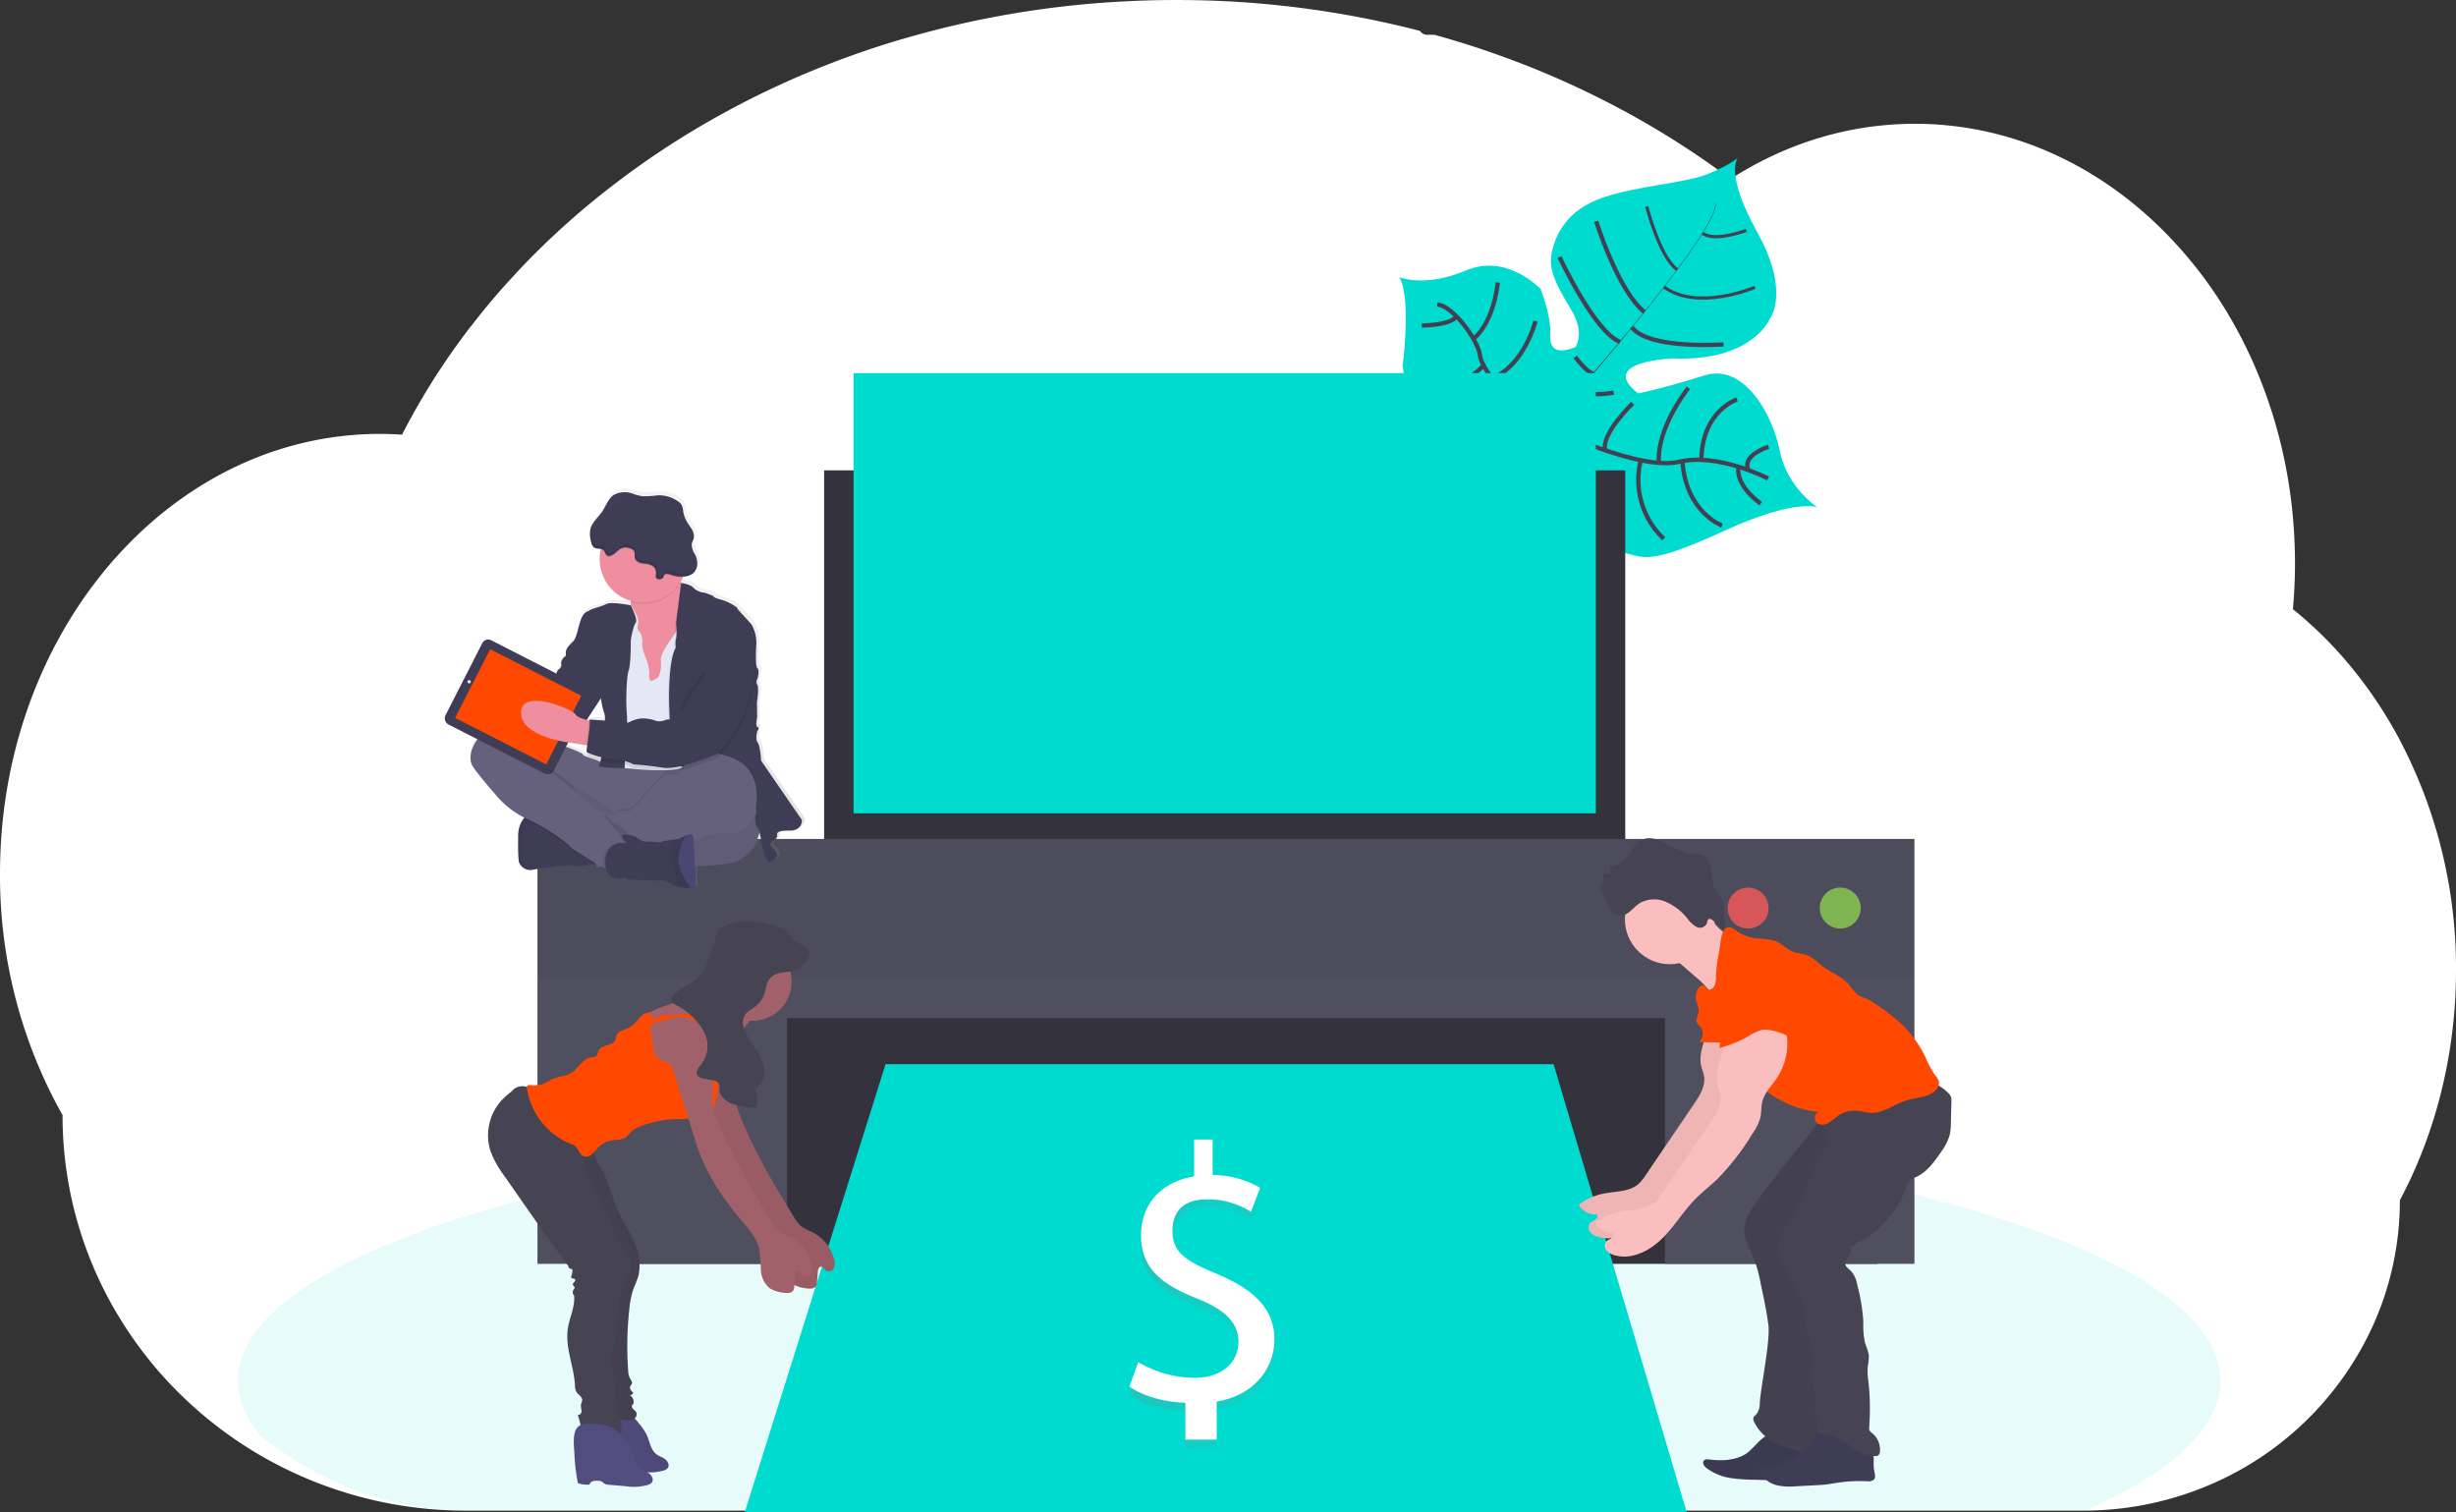 <svg xmlns="http://www.w3.org/2000/svg" xmlns:xlink="http://www.w3.org/1999/xlink" width="573.375" height="353" viewBox="0 0 573.375 353">
  <rect x="0" y="0" width="573.375" height="353" fill="#333333" stroke="none"/>
  <defs>
    <linearGradient id="linear-gradient" x1="0.5" y1="1" x2="0.5" gradientUnits="objectBoundingBox">
      <stop offset="0" stop-color="gray" stop-opacity="0.251"/>
      <stop offset="0.54" stop-color="gray" stop-opacity="0.122"/>
      <stop offset="1" stop-color="gray" stop-opacity="0.102"/>
    </linearGradient>
    <linearGradient id="linear-gradient-2" x1="0.001" y1="0.5" x2="1" y2="0.5" xlink:href="#linear-gradient"/>
  </defs>
  <g id="Group_38046" data-name="Group 38046" transform="translate(0.02 -0.02)">
    <path id="Path_38041" data-name="Path 38041" d="M584.445,313.944A117.494,117.494,0,0,1,581,342.3q-1.159,4.683-2.692,9.181a109.367,109.367,0,0,1-4.342,10.865q-1.241,2.682-2.624,5.267a70.873,70.873,0,0,1-5.924,28.473,73.439,73.439,0,0,1-35.624,36.7,74.967,74.967,0,0,1-31.842,7.3H119.924a95.252,95.252,0,0,1-47.911-12.8q-3.228-1.869-6.29-3.982a95.126,95.126,0,0,1-12.448-10.262,92.627,92.627,0,0,1-13.684-16.975,90.477,90.477,0,0,1-13.918-48.305,113.916,113.916,0,0,1-14.6-56.411c0-26.287,8.548-50.267,22.592-68.42a96.188,96.188,0,0,1,9.595-10.676,89.29,89.29,0,0,1,10.973-8.982,84.685,84.685,0,0,1,9.736-5.842c1.407-.72,2.819-1.392,4.255-2.02,1.261-.56,2.536-1.081,3.826-1.572q2.322-.886,4.7-1.621t4.7-1.295q3.408-.832,6.932-1.353c1.947-.287,3.894-.487,5.842-.643q2.322-.166,4.683-.195h.852c1.733,0,3.456.068,5.165.185.18-.36.375-.725.555-1.086.682-1.295,1.387-2.59,2.1-3.86v-.034c.122-.219.243-.438.37-.652.574-1.037,1.173-2.064,1.787-3.081.282-.487.56-.944.847-1.407.063-.112.127-.219.2-.331q.438-.73.891-1.46,2.254-3.6,4.688-7.083c.141-.2.273-.394.414-.589.253-.36.487-.716.769-1.071.672-.94,1.363-1.884,2.059-2.814.487-.657.974-1.314,1.5-1.947q1.9-2.453,3.894-4.868c1.329-1.606,2.731-3.223,4.148-4.8.195-.219.389-.433.594-.652l2.079-2.264h0c.1-.107.19-.2.287-.3h0c.248-.268.487-.535.755-.8,1.115-1.178,2.259-2.342,3.408-3.49a185.566,185.566,0,0,1,18.713-16.259c.258-.2.521-.4.779-.594,1.236-.935,2.492-1.855,3.748-2.76a198.049,198.049,0,0,1,21.619-13.484c.516-.292,1.042-.57,1.572-.847a207.5,207.5,0,0,1,20.684-9.522q5.773-2.283,11.751-4.264c2.638-.862,5.287-1.684,7.969-2.434q6.221-1.787,12.6-3.223a225.562,225.562,0,0,1,38.087-5.189q5.842-.307,11.815-.307a226.365,226.365,0,0,1,56.956,7.2,2.054,2.054,0,0,0,1.767.92h1.636c.711.19,1.417.389,2.127.594q5.954,1.718,11.737,3.744l.974.351a209.52,209.52,0,0,1,27.7,12.17,200.6,200.6,0,0,1,23.2,14.331q1.709,1.227,3.369,2.478,2.015-1.3,4.1-2.478a80.61,80.61,0,0,1,16.98-7.234,77.45,77.45,0,0,1,38.087-1.49c16.186,3.432,30.839,11.951,42.673,24.067a99.58,99.58,0,0,1,12.813,16.2c.268.419.535.842.794,1.271a107.1,107.1,0,0,1,8.149,16.254c.083.2.165.4.239.608a112.49,112.49,0,0,1,5.014,16.235c.058.277.127.56.185.842a116.891,116.891,0,0,1,2.4,16.245,3.081,3.081,0,0,0,.039.594q.307,4.24.312,8.573c0,2.58-.088,5.141-.248,7.677,0,.277-.039.57-.063.852-.044.74-.107,1.46-.17,2.205a92.348,92.348,0,0,1,10.408,9.814q2.127,2.322,4.118,4.824A102.309,102.309,0,0,1,571.5,260.537,114.355,114.355,0,0,1,584.445,313.944Z" transform="translate(-11.09 -87.42)" fill="#fff"/>
    <path id="Path_38042" data-name="Path 38042" d="M588,686.093c0,11.065-11.469,21.419-31.481,30.338H178.49c-17.491,0-33.872-6.328-47.911-17.364-3.529-4.187-5.389-8.524-5.389-12.978,0-11.761,12.968-22.739,35.391-32.017h0l.633-.253c6.328-2.595,13.4-5.043,21.132-7.346.195-.058.394-.112.589-.18h0q9.2-2.7,19.574-5.121c.219-.049.433-.1.652-.141,2.668-.633,5.389-1.222,8.169-1.811h0l1.071-.224a609.958,609.958,0,0,1,68.152-9.785h.029q5.238-.487,10.588-.871c3.967-.316,7.984-.584,12.043-.832,3.1-.2,6.241-.37,9.39-.526a.092.092,0,0,1,.073,0c14.21-.716,28.892-1.09,43.9-1.09a808.832,808.832,0,0,1,103.3,6.328.251.251,0,0,1,.088,0c4.78.623,9.473,1.28,14.049,1.981,1.309.2,2.614.409,3.894.618q7.745,1.251,15.091,2.643h0C550.6,648.409,588,666.124,588,686.093Z" transform="translate(-69.656 -363.752)" fill="#00dbd0" opacity="0.1"/>
    <path id="Path_38043" data-name="Path 38043" d="M779.714,244.637s-5.15-2.088-21.536,5.423-18.43,6.562-22.67,5.433-6.606-1.421-11.153-7.7c0,0-3.208-17.384-6.328-20.081s-16.293,1.538-16.293,1.538-15.816,3.627-18.83-17.525c0,0,2.137-15.928-.774-20.816,0,0,5.881,2.531,15.578-1.558s17.462,4.406,17.462,4.406,2.434,6.328,2.191,10.106,1.295,5.194,5.919,3.369c0,0,2.273-3.232-.944-8.577s-5.516-9.322-4.62-13.47,3.481-9.906,11.781-12.783,19.569-3.408,24.978-5.681S761.216,163,761.216,163s-3.33,3.335,4.513,17.476,2.843,20.275,2.843,20.275-4.172,9.945-22.593,9.137c0,0-17.749.647-8.071,8.173,0,0,6.2-1.261,15.461-4.206s15.953,9.21,17.613,17.666S779.714,244.637,779.714,244.637Z" transform="translate(-355.477 -126.197)" fill="#00dbd0"/>
    <path id="Path_38044" data-name="Path 38044" d="M818.841,184.969l.1-.029c.711,2.7-7.219,13.543-14,22.164l-.078-.063C814.421,194.9,819.391,187.058,818.841,184.969Z" transform="translate(-418.461 -137.457)" fill="#444053"/>
    <path id="Path_38045" data-name="Path 38045" d="M784.766,230l.044.107c-5.418,6.883-12.228,15.091-17.681,21.191-.521.579-1.037,1.188-1.533,1.811l-.156-.127c.487-.623,1.017-1.236,1.538-1.816C772.426,245.091,779.343,236.888,784.766,230Z" transform="translate(-398.231 -160.582)" fill="#444053"/>
    <path id="Path_38046" data-name="Path 38046" d="M752.439,276.89l.107.185c-9.921,12.389-10.578,31.642-10.6,31.793l-2.093-2.434C739.874,306.278,742.45,289.367,752.439,276.89Z" transform="translate(-385.098 -184.646)" fill="#444053"/>
    <path id="Path_38047" data-name="Path 38047" d="M777.571,274.079s-11.683-6.085-20.816-3.894-29.671-7.74-29.671-7.74-8.714-3.539-10.466-7.575c0,0-5.983-6.328-6.328-9.595s-6.163-11.5-9.96-11.815" transform="translate(-364.817 -162.357)" fill="none" stroke="#444053" stroke-miterlimit="10" stroke-width="1"/>
    <path id="Path_38048" data-name="Path 38048" d="M849.925,319.867s-5.89-3.972-5.2-8.6" transform="translate(-438.889 -202.289)" fill="none" stroke="#444053" stroke-miterlimit="10" stroke-width="1"/>
    <path id="Path_38049" data-name="Path 38049" d="M827.159,323.592s-8.427-3.057-9.249-15.052" transform="translate(-425.159 -200.888)" fill="none" stroke="#444053" stroke-miterlimit="10" stroke-width="1"/>
    <path id="Path_38050" data-name="Path 38050" d="M802.756,326.492a18.854,18.854,0,0,1-5.379-18.352" transform="translate(-414.342 -200.683)" fill="none" stroke="#444053" stroke-miterlimit="10" stroke-width="1"/>
    <path id="Path_38051" data-name="Path 38051" d="M772.706,319.572s-5.355-11.245-.589-18.562" transform="translate(-400.644 -197.024)" fill="none" stroke="#444053" stroke-miterlimit="10" stroke-width="1"/>
    <path id="Path_38052" data-name="Path 38052" d="M853.992,301.67s-6.09,1.947-4.785,5.141" transform="translate(-441.126 -197.363)" fill="none" stroke="#444053" stroke-miterlimit="10" stroke-width="1"/>
    <path id="Path_38053" data-name="Path 38053" d="M835.334,279s-8.154,2.585-8.344,14.117" transform="translate(-429.818 -185.728)" fill="none" stroke="#444053" stroke-miterlimit="10" stroke-width="1"/>
    <path id="Path_38054" data-name="Path 38054" d="M813.488,273.48s-7.424,9.162-6.879,17.486" transform="translate(-419.345 -182.896)" fill="none" stroke="#444053" stroke-miterlimit="10" stroke-width="1"/>
    <path id="Path_38055" data-name="Path 38055" d="M787.2,280.86s-7.37,7.049-6.431,10.968" transform="translate(-406.057 -186.683)" fill="none" stroke="#444053" stroke-miterlimit="10" stroke-width="1"/>
    <path id="Path_38056" data-name="Path 38056" d="M776.631,274.662s-6.913,1.236-7.881-1.032" transform="translate(-399.93 -182.973)" fill="none" stroke="#444053" stroke-miterlimit="10" stroke-width="1"/>
    <path id="Path_38057" data-name="Path 38057" d="M766.49,258.61s3.49,4.625,4.381,3.588" transform="translate(-398.77 -175.264)" fill="none" stroke="#444053" stroke-miterlimit="10" stroke-width="1"/>
    <path id="Path_38058" data-name="Path 38058" d="M815.081,248.392s-17.427,1.266-21.371-3.992" transform="translate(-412.739 -167.972)" fill="none" stroke="#444053" stroke-miterlimit="10" stroke-width="1"/>
    <path id="Path_38059" data-name="Path 38059" d="M759,210.73s8.173,17.549,14.117,19.784" transform="translate(-394.926 -150.692)" fill="none" stroke="#444053" stroke-miterlimit="10" stroke-width="1"/>
    <path id="Path_38060" data-name="Path 38060" d="M776.58,193.56s5.019,16.142,11.24,21.181" transform="translate(-403.948 -141.881)" fill="none" stroke="#444053" stroke-miterlimit="10" stroke-width="1"/>
    <path id="Path_38061" data-name="Path 38061" d="M830.315,225.158s-13.251,5.686-21.205-.068" transform="translate(-420.642 -158.062)" fill="none" stroke="#444053" stroke-miterlimit="10" stroke-width="0.75"/>
    <path id="Path_38062" data-name="Path 38062" d="M800.82,186.49s3.028,11.863,7.107,14.731" transform="translate(-416.388 -138.252)" fill="none" stroke="#444053" stroke-miterlimit="10" stroke-width="0.75"/>
    <path id="Path_38063" data-name="Path 38063" d="M837.783,197.92s-7.448,2.823-10.223.662" transform="translate(-430.111 -144.118)" fill="none" stroke="#444053" stroke-miterlimit="10" stroke-width="0.75"/>
    <path id="Path_38064" data-name="Path 38064" d="M750.414,266.57s0,10.345-2.814,11.08" transform="translate(-389.076 -179.349)" fill="none" stroke="#444053" stroke-miterlimit="10" stroke-width="1"/>
    <path id="Path_38065" data-name="Path 38065" d="M706.09,289.024s11.2.974,16.342-4.814" transform="translate(-367.773 -188.402)" fill="none" stroke="#444053" stroke-miterlimit="10" stroke-width="1"/>
    <path id="Path_38066" data-name="Path 38066" d="M736.734,241.47s-2.707,10.491-10.174,13.319" transform="translate(-378.278 -166.468)" fill="none" stroke="#444053" stroke-miterlimit="10" stroke-width="1"/>
    <path id="Path_38067" data-name="Path 38067" d="M692.31,266.915a14.65,14.65,0,0,0,14.726-4.255" transform="translate(-360.701 -177.343)" fill="none" stroke="#444053" stroke-miterlimit="10" stroke-width="1"/>
    <path id="Path_38068" data-name="Path 38068" d="M723.479,222.94s-.745,8.908-5.589,13.08" transform="translate(-373.828 -156.959)" fill="none" stroke="#444053" stroke-miterlimit="10" stroke-width="1"/>
    <path id="Path_38069" data-name="Path 38069" d="M692.93,241.3s6.567.044,8.105-2.1" transform="translate(-361.019 -165.303)" fill="none" stroke="#444053" stroke-miterlimit="10" stroke-width="1"/>
    <rect id="Rectangle_147941" data-name="Rectangle 147941" width="187.029" height="94.41" transform="translate(192.379 109.823)" fill="#33323d"/>
    <rect id="Rectangle_147942" data-name="Rectangle 147942" width="304.144" height="62.145" transform="translate(134.118 232.916)" fill="#33323d"/>
    <path id="Path_38070" data-name="Path 38070" d="M390.024,510.35H545.981l31.073,104.57H357.16Z" transform="translate(-183.304 -261.9)" fill="#00dbd0"/>
    <path id="Path_38071" data-name="Path 38071" d="M257.73,402.33v99.191h58.26v-57.36H520.944v57.36H579.2V402.33Z" transform="translate(-132.277 -206.465)" fill="#504f60"/>
    <rect id="Rectangle_147943" data-name="Rectangle 147943" width="321.474" height="32.265" transform="translate(125.453 195.865)" fill="#33323d" opacity="0.1"/>
    <circle id="Ellipse_155" data-name="Ellipse 155" cx="4.78" cy="4.78" r="4.78" transform="translate(424.822 207.222)" fill="#8ccf4d" opacity="0.8"/>
    <circle id="Ellipse_156" data-name="Ellipse 156" cx="4.78" cy="4.78" r="4.78" transform="translate(403.31 207.222)" fill="#fa5959" opacity="0.8"/>
    <rect id="Rectangle_147944" data-name="Rectangle 147944" width="173.287" height="102.774" transform="translate(199.252 87.114)" fill="#00dbd0"/>
    <path id="Path_38072" data-name="Path 38072" d="M798.644,567.48c.365,3.977-2.638,7.838-1.762,11.732.185.832.545,1.621.677,2.434.36,2.312-1.017,4.5-2.337,6.44l-11.308,16.639a10.329,10.329,0,0,1-1.616,2c-2.166,1.947-5.408,1.723-8.246,2.3a14.156,14.156,0,0,0-5.525,2.434.36.36,0,0,0-.073.487,4.756,4.756,0,0,0,4.109,1.947c.3.389,0,.974-.409,1.246-.609.419-1.46.531-1.563,1.563a1.714,1.714,0,0,0,.2,1.037,3.218,3.218,0,0,0,1.981,1.373c3.894,1.2,8.144-.905,11.075-3.768s5.034-6.474,7.911-9.39c1.592-1.611,3.408-2.994,5.043-4.556a56.627,56.627,0,0,0,8.276-10.71,11.778,11.778,0,0,0,1.791-3.646c.3-1.295.166-2.663.516-3.948.458-1.679,1.689-3.018,2.711-4.43a14.636,14.636,0,0,0,3.081-9.551,9.147,9.147,0,0,0-5.584-7.92,5.009,5.009,0,0,0-3.13-.19,7.425,7.425,0,0,0-3.189,2.536l-2.147,2.478a5.982,5.982,0,0,0-1.251,1.9,1.981,1.981,0,0,0,.443,2.113" transform="translate(-399.745 -330.363)" fill="#fbbebe"/>
    <path id="Path_38073" data-name="Path 38073" d="M798.644,567.48c.365,3.977-2.638,7.838-1.762,11.732.185.832.545,1.621.677,2.434.36,2.312-1.017,4.5-2.337,6.44l-11.308,16.639a10.329,10.329,0,0,1-1.616,2c-2.166,1.947-5.408,1.723-8.246,2.3a14.156,14.156,0,0,0-5.525,2.434.36.36,0,0,0-.073.487,4.756,4.756,0,0,0,4.109,1.947c.3.389,0,.974-.409,1.246-.609.419-1.46.531-1.563,1.563a1.714,1.714,0,0,0,.2,1.037,3.218,3.218,0,0,0,1.981,1.373c3.894,1.2,8.144-.905,11.075-3.768s5.034-6.474,7.911-9.39c1.592-1.611,3.408-2.994,5.043-4.556a56.627,56.627,0,0,0,8.276-10.71,11.778,11.778,0,0,0,1.791-3.646c.3-1.295.166-2.663.516-3.948.458-1.679,1.689-3.018,2.711-4.43a14.636,14.636,0,0,0,3.081-9.551,9.147,9.147,0,0,0-5.584-7.92,5.009,5.009,0,0,0-3.13-.19,7.425,7.425,0,0,0-3.189,2.536l-2.147,2.478a5.982,5.982,0,0,0-1.251,1.9,1.981,1.981,0,0,0,.443,2.113" transform="translate(-399.745 -330.363)" opacity="0.05"/>
    <path id="Path_38074" data-name="Path 38074" d="M837.707,779.915c-2.473,1.5-5.55,1.6-8.422,1.246-.487-.054-1.008-.088-1.3.268-.428.521.078,1.28.6,1.7a12.532,12.532,0,0,0,5.788,2.38,39.17,39.17,0,0,0,5.657.375,95.86,95.86,0,0,0,15.461-.57,2.088,2.088,0,0,0,.842-.248,1.563,1.563,0,0,0,.638-.974,3.838,3.838,0,0,0-1.339-3.675,11.646,11.646,0,0,0-3.607-1.947l-4.488-1.748c-1.056-.414-2.746-1.5-3.894-1.417C841.538,775.476,839.489,778.874,837.707,779.915Z" transform="translate(-430.244 -440.429)" fill="#3f3d56"/>
    <path id="Path_38075" data-name="Path 38075" d="M837.707,779.915c-2.473,1.5-5.55,1.6-8.422,1.246-.487-.054-1.008-.088-1.3.268-.428.521.078,1.28.6,1.7a12.532,12.532,0,0,0,5.788,2.38,39.17,39.17,0,0,0,5.657.375,95.86,95.86,0,0,0,15.461-.57,2.088,2.088,0,0,0,.842-.248,1.563,1.563,0,0,0,.638-.974,3.838,3.838,0,0,0-1.339-3.675,11.646,11.646,0,0,0-3.607-1.947l-4.488-1.748c-1.056-.414-2.746-1.5-3.894-1.417C841.538,775.476,839.489,778.874,837.707,779.915Z" transform="translate(-430.244 -440.429)" opacity="0.05"/>
    <path id="Path_38076" data-name="Path 38076" d="M850.966,635.434c-1.865,2.488-3.8,5.355-3.339,8.436a18.751,18.751,0,0,0,1.86,4.659,32.818,32.818,0,0,1,1.884,6.543c.7,3.257,1.4,6.523,1.83,9.828.487,3.734-1.8,14.536-2.015,18.3a3.873,3.873,0,0,1-.789,2.541c-.248.258-.579.487-.686.8a1.348,1.348,0,0,0,.146.944,10.477,10.477,0,0,0,5.608,5.16c2.4,1.012,8.222,2.75,10.822,2.843a2.048,2.048,0,0,0,1.017-.136,1.947,1.947,0,0,0,.789-.9c1.879-3.588.073-16.361.1-20.417,0-3.408.823-6.737.677-10.116-.122-2.712-.847-5.355-1.11-8.062-.433-4.435.38-8.884,1.2-13.265.623-3.354,1.246-6.713,2.045-10.033a19.339,19.339,0,0,1,2.166-5.842c.881-1.4,2.079-2.561,3.086-3.894a17.525,17.525,0,0,0,3.451-12.842c-.058-.448-6.484,1.631-7.044,1.874a22.056,22.056,0,0,0-6.275,4.04,57.093,57.093,0,0,0-3.958,4.892q-2.76,3.359-5.447,6.771Q853.931,631.481,850.966,635.434Z" transform="translate(-440.374 -355.556)" fill="#464353"/>
    <path id="Path_38077" data-name="Path 38077" d="M850.966,635.159c-1.865,2.488-3.8,5.355-3.339,8.441a18.791,18.791,0,0,0,1.86,4.654,32.91,32.91,0,0,1,1.884,6.543c.7,3.257,1.4,6.523,1.83,9.829.487,3.734-1.8,14.541-2.015,18.3a3.859,3.859,0,0,1-.789,2.536c-.248.258-.579.487-.686.8a1.368,1.368,0,0,0,.146.974,10.469,10.469,0,0,0,5.608,5.155,42.854,42.854,0,0,0,10.822,2.03,2.05,2.05,0,0,0,1.017-.136,1.948,1.948,0,0,0,.789-.9c1.879-3.588.073-15.549.1-19.6,0-3.408.823-6.742.677-10.121-.122-2.711-.847-5.355-1.11-8.061-.433-4.435.38-8.884,1.2-13.26.623-3.359,1.246-6.718,2.045-10.038a19.339,19.339,0,0,1,2.166-5.842c.881-1.392,2.079-2.561,3.086-3.865a17.559,17.559,0,0,0,3.451-12.842c-.058-.453-6.484,1.626-7.044,1.874a21.935,21.935,0,0,0-6.275,4.05,61.6,61.6,0,0,0-3.958,4.868q-2.76,3.359-5.447,6.776Q853.931,631.225,850.966,635.159Z" transform="translate(-440.374 -355.442)" opacity="0.05"/>
    <circle id="Ellipse_157" data-name="Ellipse 157" cx="10.481" cy="10.481" r="10.481" transform="translate(379.33 204.146)" fill="#fbbebe"/>
    <path id="Path_38078" data-name="Path 38078" d="M820.7,525.278a13.6,13.6,0,0,0,8.7,6.085l-.789,2.858c-1.363,4.931-2.921,10.145-6.7,13.562a6.351,6.351,0,0,0-1.066-4.9,18.791,18.791,0,0,0-3.559-3.719l-6.031-5.248a1.8,1.8,0,0,1-.453-.487,1.563,1.563,0,0,1,0-1.149c.769-2.39,2.965-3.894,4.741-5.5a16.853,16.853,0,0,0,2.385-2.78C819.158,522.279,819.9,524,820.7,525.278Z" transform="translate(-421.451 -311.089)" fill="#fbbebe"/>
    <path id="Path_38079" data-name="Path 38079" d="M780.713,497.8l-.234-1.947c1.655.428,3.223-.974,4.279-2.434s2.04-3.174,3.651-3.778c1.947-.74,4.031.443,5.9,1.417a18.688,18.688,0,0,0,6.776,2.215,4.381,4.381,0,0,1,1.12.185c1.217.433,1.8,1.947,1.972,3.344a12.9,12.9,0,0,0,.73,4.094c.453.935,1.236,1.631,1.714,2.551,1.28,2.483.044,5.871,1.4,8.3l-3.359-3.081c-.312-.282-.745-.574-1.081-.336s-.287.6-.4.925a1.756,1.756,0,0,1-2.39.871,6.545,6.545,0,0,1-2.137-1.947,13.007,13.007,0,0,0-5.355-4.04,6.844,6.844,0,0,0-5.642.336c-1.568.886-2.716,2.95-4.634,3.023-2.634.1-3.729-4.8-4.951-6.742a2.385,2.385,0,0,0,.691-2.974C778.975,497.707,780.679,497.488,780.713,497.8Z" transform="translate(-404.713 -293.712)" fill="#464353"/>
    <path id="Path_38080" data-name="Path 38080" d="M863.515,778.229a11.08,11.08,0,0,1-7.536,2.809c-.706,0-1.684.136-1.689.842a1.129,1.129,0,0,0,.2.584,6.927,6.927,0,0,0,3.894,3.047,13.836,13.836,0,0,0,4.7.3l4.6-.239c.867-.049,1.738-.092,2.6-.2s1.8-.287,2.707-.419a35.423,35.423,0,0,1,6.7-.316,1.988,1.988,0,0,0,1.65-.448c.37-.448.17-1.256.034-1.9-.273-1.334,0-2.731-.253-4.07a7.166,7.166,0,0,0-4.693-5c-2.069-.789-5.74-1.689-7.7-.38C866.635,774.252,865.37,776.55,863.515,778.229Z" transform="translate(-443.829 -438.826)" fill="#3f3d56"/>
    <path id="Path_38081" data-name="Path 38081" d="M872.83,612.89c.409,1.947,2.273,3.408,2.332,5.355.044,1.577-1.086,2.921-1.894,4.26a28.237,28.237,0,0,0-1.947,4.381,66.987,66.987,0,0,1-5.686,11.269c-1.081,1.709-2.288,3.568-2.04,5.579a8.358,8.358,0,0,0,.974,2.668l3.237,6.431a18.5,18.5,0,0,1,1.655,4.065c.278,1.222.307,2.487.487,3.734.511,3.943,2.361,7.915,1.271,11.737-.1.331-.438.73-.7.487a12.141,12.141,0,0,1,1.845,6.275c-.044,1.188-.409,2.434.034,3.534a3.839,3.839,0,0,1,.487,1.392c0,.321-.151.628-.185.974a2.081,2.081,0,0,0,1.616,1.947c.871.278,1.811.268,2.687.531,1.689.487,2.887,1.947,4.333,2.96a9.108,9.108,0,0,0,4.975,1.621,1.245,1.245,0,0,0,.73-.146,1.188,1.188,0,0,0,.409-.891,4.936,4.936,0,0,0-1.782-4.289,1.983,1.983,0,0,1-.657-.691,1.657,1.657,0,0,1-.063-.774,57.784,57.784,0,0,0-.19-10.622,16.064,16.064,0,0,1-.17-3.378,13.127,13.127,0,0,0,.273-2.814,15.06,15.06,0,0,0-.862-2.692,19.338,19.338,0,0,1-.414-5.014,43.714,43.714,0,0,0-1.421-8.626,6.451,6.451,0,0,0-1.344-3.115c-.672-.7-1.757-1.378-1.5-2.312a2.68,2.68,0,0,1,.613-.92,3.694,3.694,0,0,0,.774-2.819,1.256,1.256,0,0,0,1.46-.682,22.667,22.667,0,0,0,11.391-12.954,4.3,4.3,0,0,1,.487-1.154,5.265,5.265,0,0,1,2.084-1.353c2.356-1.183,3.987-3.408,5.481-5.584a12.969,12.969,0,0,0,2.113-4.055,13.294,13.294,0,0,0,.292-2.921l.132-5.072a2.732,2.732,0,0,0-.1-.974,2.351,2.351,0,0,0-.545-.8,9.77,9.77,0,0,0-5.355-2.921c-1.383-.248-2.794-.2-4.191-.316-2.711-.224-5.389-1.061-8.1-.867-4.264.312-8.056,3.266-10.067,7.039C875.084,611.717,874.344,612.89,872.83,612.89Z" transform="translate(-448.587 -352.158)" fill="#464353"/>
    <path id="Path_38082" data-name="Path 38082" d="M829.04,543.354a5.565,5.565,0,0,1-.307,2.307,1.614,1.614,0,0,1-1.894.974c.219-.487-.365-1.066-.905-1a1.684,1.684,0,0,0-1.2,1.017,3.777,3.777,0,0,0-.346,2.341c.17.974.745,1.947.594,2.921-.122.828-.73,1.655-.4,2.434a3.944,3.944,0,0,0,.779.935,2.638,2.638,0,0,1-.278,3.627l8.169.161a5.771,5.771,0,0,0,1.013,3.977,25.051,25.051,0,0,0,18.669,12.17,1.631,1.631,0,0,0-.389,2.488,2.3,2.3,0,0,0,2.619.146,19.162,19.162,0,0,0,2.249-1.679,6.869,6.869,0,0,1,4.615-1.246c1.022.1,2.015.428,3.043.487,3.028.161,5.627-2.015,8.524-2.921,2.122-.652,4.522-.652,6.328-1.976a2.511,2.511,0,0,0,1.173-2.434,4.034,4.034,0,0,0-.881-1.431,24.252,24.252,0,0,1-2.361-4.425,26.52,26.52,0,0,0-5.9-7.906,53.017,53.017,0,0,0-5.842-4.445,10.3,10.3,0,0,0-1.587-.974,16.607,16.607,0,0,1-2.171-.881,11,11,0,0,1-2.249-2.531c-1.621-1.889-4.109-2.76-6.1-4.245-1.339-.974-2.517-2.307-4.118-2.789-.774-.234-1.6-.253-2.38-.487-1.762-.535-3.047-2.1-4.78-2.736a20.3,20.3,0,0,0-4.333-.55,10.008,10.008,0,0,1-4.444-1.689,5.358,5.358,0,0,0-1.46-.837c-2.186-.667-2.366,3.408-2.57,4.824A43.493,43.493,0,0,0,829.04,543.354Z" transform="translate(-428.456 -315.608)" fill="#ff4900"/>
    <path id="Path_38083" data-name="Path 38083" d="M806.484,576.287c.365,3.977-2.638,7.833-1.762,11.732.185.832.545,1.621.677,2.434.365,2.312-1.017,4.5-2.337,6.435l-11.308,16.6a10.329,10.329,0,0,1-1.616,2c-2.166,1.947-5.408,1.723-8.246,2.3a14.191,14.191,0,0,0-5.525,2.434.36.36,0,0,0-.073.487,4.742,4.742,0,0,0,4.109,1.947c.3.394,0,.974-.409,1.246-.609.423-1.46.535-1.563,1.567a1.714,1.714,0,0,0,.2,1.037,3.237,3.237,0,0,0,1.981,1.373c3.894,1.2,8.144-.905,11.075-3.768s5.034-6.474,7.915-9.39c1.592-1.611,3.408-2.994,5.038-4.556a57.436,57.436,0,0,0,8.276-10.71,11.833,11.833,0,0,0,1.791-3.646c.3-1.295.165-2.663.516-3.948.458-1.68,1.689-3.023,2.711-4.43a14.636,14.636,0,0,0,3.081-9.551,9.147,9.147,0,0,0-5.584-7.92,4.975,4.975,0,0,0-3.13-.19,7.453,7.453,0,0,0-3.189,2.536l-2.147,2.478a5.885,5.885,0,0,0-1.246,1.9,1.972,1.972,0,0,0,.438,2.108" transform="translate(-403.768 -334.862)" fill="#fbbebe"/>
    <path id="Path_38084" data-name="Path 38084" d="M842.426,549.634c-1.49.088-3.125.234-4.177,1.295a6,6,0,0,0-1.052,1.645,16.457,16.457,0,0,0-2.083,6.562,30.982,30.982,0,0,0,.755,5.486c.234,1.519-.36,3.067-.487,4.605a32.011,32.011,0,0,0,5.954-2.288,19.706,19.706,0,0,1,3.481-1.811c1.777-.589,4.761.424,6.435,1.256.092-1.188-.794-3.247-.7-4.435a5.02,5.02,0,0,1,.263-1.46,8.984,8.984,0,0,1,.891-1.417,5.8,5.8,0,0,0-.521-6.815c-1.494-1.684-3.841-2.317-6.075-2.575a26.343,26.343,0,0,0-4.245-.151" transform="translate(-433.985 -324.551)" fill="#ff4900"/>
    <path id="Path_38085" data-name="Path 38085" d="M314.752,398.607l-9.6-13.923s-.18-3.447-.808-4.25-.136-2.595-.136-2.595.677-.974.093-1.076-.093-2.283-.093-2.283l-.044-3.49s.54-3.359.093-4.162a1.319,1.319,0,0,1,.044-1.436s.535-1.923,0-2.434-.4-3.49-.273-5.866a8.911,8.911,0,0,0-.94-4.07c0-.355-3.544-3.851-3.544-4.167s-2.244-1.611-3.593-1.947-2.015-.628-1.972-.808-2.108-.891-2.108-.891a4.258,4.258,0,0,1-2.6-1.076c-.72-.94-2.921-1.212-2.974-1.222l-.044-.185a1.008,1.008,0,0,0-.039-.2,9.422,9.422,0,0,0,.487-.876l.127-.273a3.806,3.806,0,0,0,2.205-.686,2.984,2.984,0,0,0,1.076-2.147,4.693,4.693,0,0,0-.526-2.385,4,4,0,0,1-.769-2.517c.088-.375.312-.706.428-1.076a2.843,2.843,0,0,0-.321-2.122c-.341-.647-.813-1.222-1.193-1.85a7.3,7.3,0,0,1-.949-2.619,4.036,4.036,0,0,0-.346-1.426,2.663,2.663,0,0,0-.789-.794,7.876,7.876,0,0,0-4.824-1.46,23.6,23.6,0,0,1-3.651.219,13.08,13.08,0,0,1-2.132-.555,5.5,5.5,0,0,0-4.552.234c-1.31.862-1.83,2.556-2.721,3.894-.784,1.168-1.947,2.152-2.531,3.408v-.068a4.079,4.079,0,0,0-.336.9,6.416,6.416,0,0,0,.2,2.97,2.064,2.064,0,0,0,.725,1.324,4.186,4.186,0,0,0,1.568.312l-.058.253A10.247,10.247,0,0,0,274.44,347.1c0,.092,0,.18,0,.273a6.519,6.519,0,0,1-.049.769h0s-4.513-.93-5.725-.3-3.588,1.12-3.948,1.46-1.256.092-2.064,2.2-.9,4.25-1.947,5.238-1.568,1.655-1.616,2.371.136.9-.268,1.12-.974,1.163-.808,1.524a1.271,1.271,0,0,1-.487,1.339,1.49,1.49,0,0,0-.628,1.344s-.273.974-.9,1.212-1.032,1.7-1.032,1.7l-2.035,2.337-4.031-4.459a1.7,1.7,0,0,0-2.4-.122l-1.981,1.782a3.924,3.924,0,0,0-1.981,1.178,5.277,5.277,0,0,0-1.027,1.529l-1.081.974a2.76,2.76,0,0,0-.282,3.043l2.585,2.858v.024a4.576,4.576,0,0,0-2.5,1.017c-3.855,3.408-3.894,6.538-3.32,7.969s5.472,6.937,5.472,6.937a21.84,21.84,0,0,0,6.947,5.657h0l-.029.034a3.383,3.383,0,0,0-.239.277l-.068.088-.063.088-.073.107a.844.844,0,0,0-.054.088l-.078.127a.781.781,0,0,0-.049.088c-.034.058-.063.117-.092.175a.643.643,0,0,0-.029.058c-.039.078-.078.156-.112.243l-.039.088c-.024.058-.044.117-.068.18a1.093,1.093,0,0,0-.039.117l-.058.175a.973.973,0,0,0-.039.127,1.064,1.064,0,0,1-.054.195c-.015.068-.024.078-.034.122s-.049.209-.068.321a.245.245,0,0,1-.024.127,1.165,1.165,0,0,0-.039.229.623.623,0,0,0,0,.165l-.029.219v.175a.911.911,0,0,1-.024.253c-.024.088,0,.1,0,.156v.433c-.088,5.238.219,6,.219,6a2.921,2.921,0,0,0,2.38,1.787,2.97,2.97,0,0,0,.764-.039c2.337-.4,7.789-1.344,9.736-.974a16.736,16.736,0,0,0,4.839-.394l.4-.078.277.891.886-.243.755.433.487.277c.886,3,4.479,1.976,4.479,1.976l.852.487,8.66.224a17.38,17.38,0,0,0,3.067,1.46,2.359,2.359,0,0,0,.433.1,19.265,19.265,0,0,0,2.434.044c.662,0,1.173-.044,1.173-.044s-.088-2.351-.214-4.985a70.656,70.656,0,0,0,8.023-.657c4.625-.808,6.552-5.014,7.263-7.263a21.23,21.23,0,0,1,.453,2.789,20.23,20.23,0,0,0,.72,2.434,8.115,8.115,0,0,0,.974,1.791c3.408-1.163,1.344-2.921.628-3.67s.487-1.387.487-1.387.944-.628.852-1.207-.136-1.207,2.921-1.163S314.752,398.607,314.752,398.607Zm-47.376-28.58a23.226,23.226,0,0,0,.847,3.739,4.867,4.867,0,0,1,.1,1.46c-1.806-.146-3.69-.224-3.69-.224a.457.457,0,0,1,.1.229l-.287-.063-.409-.1,3.33-5.068Zm-6.6,10.5,3.13.487.263.039a10.225,10.225,0,0,0-.161,1.46c0,.049.068.1.17.165a3.854,3.854,0,0,0-.058.745c.049.243,1.509.779,3.189,1.222-.024.092-.044.18-.068.258h0c-1.485-.779-3.817-1.144-4.084-1.723s-8.212-3.354-8.212-3.354l-.789-.394,2.088.394.574-.058A31.028,31.028,0,0,0,260.776,380.522Z" transform="translate(-126.857 -207.581)" fill="url(#linear-gradient)"/>
    <path id="Path_38086" data-name="Path 38086" d="M316.527,466.086s-1.241,7.516-7.555,8.626-27.392.891-27.392.891-12.053-1.738-16.41-11.917-7.161-14.234-3.408-14.409,23.882,6.815,25.036,6.893S317.642,440.694,316.527,466.086Z" transform="translate(-138.844 -273.112)" fill="#65617d"/>
    <path id="Path_38087" data-name="Path 38087" d="M316.527,466.086s-1.241,7.516-7.555,8.626-27.392.891-27.392.891-12.053-1.738-16.41-11.917-7.161-14.234-3.408-14.409,23.882,6.815,25.036,6.893S317.642,440.694,316.527,466.086Z" transform="translate(-138.844 -273.112)" opacity="0.05"/>
    <path id="Path_38088" data-name="Path 38088" d="M259.762,488.981a2.877,2.877,0,0,0,2.356,1.777,3.221,3.221,0,0,0,.764-.044c2.312-.4,7.735-1.334,9.648-.974a16.741,16.741,0,0,0,4.79-.389c1.008-.19,1.748-.37,1.748-.37s-1.782-5.915-2-6.09-8.008-4.868-8.008-4.868l-6.163-.443h0a3.257,3.257,0,0,0-2.093,1.227,6.6,6.6,0,0,0-1.246,4.2C259.456,488.217,259.762,488.981,259.762,488.981Z" transform="translate(-138.603 -287.639)" fill="#3f3d56"/>
    <path id="Path_38089" data-name="Path 38089" d="M259.78,489.012a2.877,2.877,0,0,0,2.356,1.777,26.183,26.183,0,0,1-1.675-2.434l.034-4.313a7.614,7.614,0,0,1,2.434-6.4h0s-3.247.219-3.339,5.423S259.78,489.012,259.78,489.012Z" transform="translate(-138.621 -287.67)" opacity="0.05"/>
    <path id="Path_38090" data-name="Path 38090" d="M311.143,467.389l5.739-4.493L325.908,454l-2.434-.112c-.365.234-1.387.974-1.426,1.86-.044,1.086-2.434.078-3.685.7s-7.336,8.422-8.4,8.368-1.913-.54-2.361.219l-.029.049Z" transform="translate(-163.253 -275.482)" opacity="0.1"/>
    <path id="Path_38091" data-name="Path 38091" d="M262.11,478.806c.2.1.414.195.623.282,4.357,1.869,9.736,5.783,10.14,6.494.243.433,3.364,2.327,5.769,3.748,1.008-.19,1.748-.37,1.748-.37s-1.782-5.915-2-6.09S270.381,478,270.381,478l-6.163-.443h0a3.257,3.257,0,0,0-2.108,1.246Z" transform="translate(-139.923 -287.629)" opacity="0.1"/>
    <path id="Path_38092" data-name="Path 38092" d="M236.988,444.456c.574,1.421,5.423,6.893,5.423,6.893a21,21,0,0,0,7.429,5.842c4.362,1.84,9.736,5.783,10.135,6.494.258.458,3.734,2.551,6.178,3.987l.55.321,1.212.706.643.365s1.49-1.193,2.974-2.4,2.921-2.38,2.921-2.434.623-1.645.487-1.733-.375-.662-.94-1.378a6.27,6.27,0,0,0-2.264-1.869,6.45,6.45,0,0,1-2.921-3.062s-.195-.141-.487-.331a6.028,6.028,0,0,0-2-.891c-.974-.122-2.8-2.122-2.8-2.122a5.442,5.442,0,0,1-1.733-1.821c-.487-.974-7.365-5.715-8-6.153l16.717,10.739,4,2.57,5.739-4.488,9.025-8.894-2.979-.136c-4.381-.19-12.17-.487-13.144-.263a7.637,7.637,0,0,1-2.434.161,8.618,8.618,0,0,1-3.69-.677c-1.47-.774-3.782-1.139-4.05-1.714s-8.134-3.33-8.134-3.33-10.71-5.691-14.541-2.312S236.409,443.024,236.988,444.456Z" transform="translate(-126.894 -266.023)" fill="#65617d"/>
    <path id="Path_38093" data-name="Path 38093" d="M308.24,373l1.378,4.581,1.782,10.315,6.538.443,1.869-3.116,1.889-3.135s1.178-4.167,2.025-8.2c.745-3.568,1.237-7.034.424-7.409-.725-.331-1.2-1.533-1.509-2.828-.039-.156-.073-.321-.1-.487a25.636,25.636,0,0,1-.438-3.315s-13.694-.711-11.781,4.936a9.011,9.011,0,0,1,.516,3,3.933,3.933,0,0,1-.049.764A6.4,6.4,0,0,1,308.24,373Z" transform="translate(-163.597 -227.206)" fill="#ee8e9e"/>
    <path id="Path_38094" data-name="Path 38094" d="M302.4,381.445l.487,7.789,1.11,6.625,1.246,3.072,1.115,16.785s10.71,1.241,13.329-.024a1.11,1.11,0,0,0,.487-.365c3.15-4.756,2.118-18.533,2.118-18.533l1.2-8.894-.8-4.615-1.947-.2-1.49-.161s-.336.414-.823,1.056c-1.319,1.738-3.743,5.165-3.578,6.591.219,1.947-.268,3.958-1.027,4.269s-1.378.847-1.509.312a2.39,2.39,0,0,1-.136-1.421,11.558,11.558,0,0,0-.579-3.072s-1.2-2.711-1.11-3.865a4.585,4.585,0,0,0-.487-2.8c-.355-.312-.847-.623-.448-2.045s-1.752-4.191-1.752-4.191Z" transform="translate(-160.6 -236.407)" fill="#e3e8f4"/>
    <path id="Path_38095" data-name="Path 38095" d="M331.469,395.607l.448,13.295,2.565,1.426a1.154,1.154,0,0,0,.487-.37c3.15-4.756,2.118-18.533,2.118-18.533l1.2-8.894-.8-4.615-1.947-.2c.75-3.568,1.236-7.029.423-7.409-.725-.331-1.2-1.533-1.5-2.823h0l-1.387,9.4s.117.847.156,1.723a4.868,4.868,0,0,1-.112,1.655,5.526,5.526,0,0,0-.088,2.225c-.8,1.412-1.2,4.031-1.4,6.557C331.367,392.4,331.469,395.607,331.469,395.607Z" transform="translate(-175.508 -231.136)" opacity="0.1"/>
    <path id="Path_38096" data-name="Path 38096" d="M334.759,367s2.244.277,2.955,1.212a4.2,4.2,0,0,0,2.58,1.071s2.132.711,2.088.886.623.448,1.947.8,3.559,1.645,3.559,1.947,3.51,3.778,3.51,4.133a8.876,8.876,0,0,1,.935,4.045c-.131,2.356-.268,5.355.268,5.842s0,2.4,0,2.4a1.314,1.314,0,0,0-.044,1.426c.443.8-.092,4.133-.092,4.133l.049,3.471s-.487,2.176.088,2.268-.088,1.066-.088,1.066-.487,1.777.131,2.58.8,4.221.8,4.221l9.517,13.83s.136,2.536-2.887,2.492-2.984.579-2.892,1.154-.847,1.2-.847,1.2-1.2.623-.487,1.378,2.755,2.492-.623,3.646a8.051,8.051,0,0,1-.974-1.777,20.185,20.185,0,0,1-.711-2.4s-.312-3.383-.935-3.826-.535-2.58-.535-2.58.891-1.733-.355-2.434-19.3-10.71-19.3-10.71l-.438-13.3s-.312-9.829,1.558-13.119a5.526,5.526,0,0,1,.088-2.225,11.519,11.519,0,0,0-.044-3.378Z" transform="translate(-175.77 -230.89)" fill="#3f3d56"/>
    <path id="Path_38097" data-name="Path 38097" d="M296.669,377.459s-4.469-.92-5.671-.3-3.554,1.11-3.894,1.46-1.241.092-2.045,2.181-.886,4.225-1.913,5.2-1.553,1.645-1.6,2.356.131.891-.268,1.11-.974,1.159-.8,1.514,9.249,8.183,9.249,8.183a21.448,21.448,0,0,0,.847,3.734c.4.755-.443,11.162-1.334,11.873s5.983.652,5.983.652.312-6.815.579-7.185-.18-7.648-.18-7.648-.044-6.226.535-7.872.487-7.117.487-7.117.511-3.281,1.134-4.045S296.669,377.459,296.669,377.459Z" transform="translate(-149.334 -235.994)" opacity="0.1"/>
    <path id="Path_38098" data-name="Path 38098" d="M296.4,377.187s-4.469-.92-5.671-.3-3.559,1.115-3.894,1.46-1.246.088-2.045,2.181-.891,4.221-1.913,5.2-1.558,1.645-1.6,2.356.136.891-.268,1.115-.974,1.154-.8,1.509,9.249,8.183,9.249,8.183a21,21,0,0,0,.847,3.734c.4.755-.448,11.162-1.339,11.873s6.007.647,6.007.647.312-6.815.574-7.18-.175-7.653-.175-7.653-.044-6.221.536-7.867.511-7.117.511-7.117.511-3.281,1.134-4.045S296.4,377.187,296.4,377.187Z" transform="translate(-149.193 -235.853)" fill="#3f3d56"/>
    <path id="Path_38099" data-name="Path 38099" d="M312.347,364.765a9.012,9.012,0,0,1,.516,3,10.223,10.223,0,0,0,11.683-4.625,25.631,25.631,0,0,1-.438-3.315S310.433,359.114,312.347,364.765Z" transform="translate(-165.61 -227.195)" opacity="0.1"/>
    <path id="Path_38100" data-name="Path 38100" d="M298.65,344.825a10.189,10.189,0,1,0,.224-2.118A10.079,10.079,0,0,0,298.65,344.825Z" transform="translate(-158.675 -214.283)" fill="#ee8e9e"/>
    <path id="Path_38101" data-name="Path 38101" d="M275.813,404l-2.434.755a1.261,1.261,0,0,1-.487,1.334,1.46,1.46,0,0,0-.618,1.334s-.268.974-.891,1.2-1.022,1.689-1.022,1.689l-2.045,2.356s-.759.623-.623.935-.8.4-.8.4l.487,7.915,4.225.8,2.624-.268,2.132-.8,1.869-1.115.842-2.176,3.739-5.7Z" transform="translate(-142.376 -249.878)" fill="#3f3d56"/>
    <path id="Path_38102" data-name="Path 38102" d="M256.644,420.685s-5.423-7.823-9.473-3.6,1.645,11.075,2.979,10.851,7.7-.579,7.7-.579Z" transform="translate(-131.522 -255.951)" fill="#ee8e9e"/>
    <rect id="Rectangle_147945" data-name="Rectangle 147945" width="28.395" height="22.047" rx="1.54" transform="translate(113.275 148.783) rotate(27.04)" fill="#3f3d56"/>
    <rect id="Rectangle_147946" data-name="Rectangle 147946" width="23.868" height="17.987" transform="translate(114.412 151.588) rotate(27.04)" fill="#ff4900"/>
    <circle id="Ellipse_158" data-name="Ellipse 158" cx="0.389" cy="0.389" r="0.389" transform="translate(109.116 158.785)" fill="#e6e8ec"/>
    <circle id="Ellipse_159" data-name="Ellipse 159" cx="0.647" cy="0.647" r="0.647" transform="translate(131.869 170.318)" fill="#e6e8ec"/>
    <path id="Path_38103" data-name="Path 38103" d="M260.93,426.273c-.049,5.871,12.092,7.117,12.092,7.117l3.1.487,1.392.219.579-5.734s-.638-.1-1.431-.282c-1.178-.273-2.7-.745-3.018-1.412C273.134,425.562,260.964,420.4,260.93,426.273Z" transform="translate(-139.317 -259.894)" fill="#ee8e9e"/>
    <path id="Path_38104" data-name="Path 38104" d="M299.11,342.716a1.207,1.207,0,0,1,.745.331c.341.365.36,1.013.808,1.236a.934.934,0,0,0,.531.058c1.183-.166,1.864-1.5,3-1.869a3.013,3.013,0,0,1,1.986.17,1.554,1.554,0,0,1,.662.424c.38.487.112,1.217.287,1.811.243.828,1.232,1.154,2.083,1.261a3.65,3.65,0,0,1,2.385.813,2.162,2.162,0,0,1,.423,1.723,1.344,1.344,0,0,0,0,.638c.234.667,1.387.565,1.689.039.224-.385.156-.7.677-.808a2.2,2.2,0,0,1,1.086.19,8.054,8.054,0,0,0,2.819.433,10.184,10.184,0,1,0-19.18-6.45Z" transform="translate(-158.911 -214.292)" opacity="0.1"/>
    <path id="Path_38105" data-name="Path 38105" d="M309.4,343.316a1.349,1.349,0,0,1,0-.638,2.147,2.147,0,0,0-.423-1.718,3.644,3.644,0,0,0-2.385-.818c-.857-.112-1.84-.433-2.083-1.261-.175-.594.092-1.319-.287-1.806a1.46,1.46,0,0,0-.662-.424,3.018,3.018,0,0,0-1.986-.175c-1.139.37-1.821,1.7-3,1.869a.9.9,0,0,1-.531-.058c-.448-.224-.487-.871-.808-1.237-.54-.57-1.568-.2-2.225-.623a2.049,2.049,0,0,1-.72-1.319,6.4,6.4,0,0,1-.195-2.95c.385-1.65,1.864-2.785,2.8-4.2.881-1.314,1.378-2.979,2.7-3.851a5.4,5.4,0,0,1,4.513-.234,12.734,12.734,0,0,0,2.113.555,23.777,23.777,0,0,0,3.617-.219,7.74,7.74,0,0,1,4.78,1.46,2.613,2.613,0,0,1,.779.789,4.1,4.1,0,0,1,.351,1.417,7.194,7.194,0,0,0,.94,2.6c.37.628.842,1.193,1.178,1.84a2.853,2.853,0,0,1,.321,2.108c-.117.365-.341.7-.428,1.071a4.035,4.035,0,0,0,.764,2.5,4.683,4.683,0,0,1,.521,2.371,2.97,2.97,0,0,1-1.066,2.132,3.851,3.851,0,0,1-2.254.686,8.1,8.1,0,0,1-2.872-.433,2.264,2.264,0,0,0-1.086-.19c-.521.107-.453.423-.677.808C310.783,343.881,309.634,343.983,309.4,343.316Z" transform="translate(-156.287 -208.564)" fill="#3f3d56"/>
    <path id="Path_38106" data-name="Path 38106" d="M310.141,467.908l5.739-4.488,9.025-8.894-2.979-.136a1.947,1.947,0,0,0-.628,1.217c-.044,1.086-2.434.073-3.685.7s-7.336,8.422-8.4,8.368-1.913-.54-2.361.214l-.029.049a1.256,1.256,0,0,1-.682.4Z" transform="translate(-162.519 -275.738)" opacity="0.1"/>
    <path id="Path_38107" data-name="Path 38107" d="M290.61,464.38l2.882,9.205.453,1.46,1.373-.375,3.028-.832,13.475-3.7a11.717,11.717,0,0,0,4.868-1.295,14.686,14.686,0,0,1,8.373-1.826c1.782.166,3.763-.6,5.408-3.641,0,0,3.734-11.026-5.691-14.185s-9.877,1.679-9.877,1.679l-.131.078c-.365.234-1.387.974-1.426,1.86-.044,1.086-2.434.078-3.685.7s-7.336,8.422-8.4,8.368-1.913-.54-2.361.219l-.029.049c-.331.453-1.319.56-1.976.574a5.85,5.85,0,0,1-.613,0l-.088.024-.682.2Z" transform="translate(-154.549 -272.521)" fill="#65617d"/>
    <path id="Path_38108" data-name="Path 38108" d="M292.14,438.7l1.392.219.579-5.734s-.638-.1-1.431-.282C292.89,433.7,292.413,436.794,292.14,438.7Z" transform="translate(-155.335 -264.71)" opacity="0.1"/>
    <path id="Path_38109" data-name="Path 38109" d="M328.72,389.605s4.133-1.2,3.111,10.539a32.83,32.83,0,0,1-8.67,19.165s-8.806,3.865-12.764,3.242-6.844-.755-6.844-.755a10.062,10.062,0,0,0-4.006-1.066c-2.22-.088-6.888-1.46-6.981-1.913s1.159-6.981.623-7.468c0,0,6.226.253,6.849.7s1.514.131,2.181,0,2.712-1.9,6.757-.346a4.1,4.1,0,0,0,1.913-.224,1.913,1.913,0,0,1,1.392-.088,3.822,3.822,0,0,0,.974-.487c.131-.175,1.2,0,1.2,0a.487.487,0,0,0,.667-.312,2.921,2.921,0,0,1,.623-.974s1.2-6.757,3.466-9.293a1.46,1.46,0,0,0,.487-1.29C319.514,398.319,323.384,388.179,328.72,389.605Z" transform="translate(-155.55 -242.42)" opacity="0.1"/>
    <path id="Path_38110" data-name="Path 38110" d="M328.5,387.749s4.138-1.2,3.116,10.539a32.805,32.805,0,0,1-8.67,19.165s-8.806,3.87-12.764,3.247-6.849-.769-6.849-.769a10.022,10.022,0,0,0-4-1.066c-2.225-.093-6.893-1.46-6.981-1.913s1.154-6.981.623-7.472c0,0,6.226.258,6.849.706s1.509.127,2.176,0,2.711-1.9,6.762-.35a4.058,4.058,0,0,0,1.908-.219,1.947,1.947,0,0,1,1.392-.092,4.044,4.044,0,0,0,.974-.487c.131-.18,1.2,0,1.2,0a.487.487,0,0,0,.667-.312,2.921,2.921,0,0,1,.623-.974s1.2-6.757,3.471-9.293a1.46,1.46,0,0,0,.487-1.29C319.295,396.467,323.16,386.342,328.5,387.749Z" transform="translate(-155.438 -241.469)" fill="#3f3d56"/>
    <path id="Path_38111" data-name="Path 38111" d="M300.64,478.3l5.871,7.107.039-.039c.044-.136.623-1.645.487-1.738a8.268,8.268,0,0,0-3.2-3.247,6.066,6.066,0,0,1-2.517-2.288Z" transform="translate(-159.697 -287.906)" opacity="0.1"/>
    <path id="Path_38112" data-name="Path 38112" d="M300.65,495.526l.643.365s1.49-1.193,2.974-2.4,2.921-2.38,2.921-2.434.623-1.645.487-1.733-.375-.662-.94-1.378c-3.982-1.115-1.46,1.65-1.11,1.777a4.054,4.054,0,0,0-5.111,4.167A6.534,6.534,0,0,0,300.65,495.526Z" transform="translate(-159.629 -292.826)" opacity="0.1"/>
    <path id="Path_38113" data-name="Path 38113" d="M306,497.734l.847.487,8.582.219a17.188,17.188,0,0,0,3.038,1.46,2.855,2.855,0,0,0,.428.092,19,19,0,0,0,2.4.044c.657,0,1.163-.044,1.163-.044s-.4-10.822-.711-11.961c-.146-.545-.867-.428-1.577-.156a10.749,10.749,0,0,0-1.538.779,27.714,27.714,0,0,0-4.221.667c-.579.312-2.225-.18-3.247,0s-2.848-1.2-2.848-1.2c-4.98-1.645-2.176,1.421-1.821,1.558,0,0-4.868-1.115-5.116,4.167S306,497.734,306,497.734Z" transform="translate(-160.072 -292.8)" fill="#3f3d56"/>
    <path id="Path_38114" data-name="Path 38114" d="M336.375,493.58c.092,2.239,1.84,5.019,2.882,6.489.657,0,1.163-.044,1.163-.044s-.4-10.822-.711-11.961c-.146-.545-.866-.428-1.577-.156A12.481,12.481,0,0,0,336.375,493.58Z" transform="translate(-178.034 -292.822)" fill="#565387"/>
    <path id="Path_38115" data-name="Path 38115" d="M336.375,493.58c.092,2.239,1.84,5.019,2.882,6.489.657,0,1.163-.044,1.163-.044s-.4-10.822-.711-11.961c-.146-.545-.866-.428-1.577-.156A12.481,12.481,0,0,0,336.375,493.58Z" transform="translate(-178.034 -292.822)" opacity="0.1"/>
    <path id="Path_38116" data-name="Path 38116" d="M333.208,493.877c.594,2.161.584,4.586,1.529,6.056a2.849,2.849,0,0,0,.428.092,18.98,18.98,0,0,0,2.4.044c.657,0,1.163-.044,1.163-.044s-.4-10.822-.711-11.961c-.146-.545-.866-.428-1.577-.156a10.75,10.75,0,0,0-1.538.779S332.453,491.107,333.208,493.877Z" transform="translate(-176.336 -292.822)" opacity="0.05"/>
    <path id="Path_38117" data-name="Path 38117" d="M272.54,455.34a17.734,17.734,0,0,1,7.876,6.3Z" transform="translate(-145.276 -276.226)" opacity="0.1"/>
    <g id="Group_38045" data-name="Group 38045" transform="translate(137.694 122.699)" opacity="0.1">
      <path id="Path_38118" data-name="Path 38118" d="M343.515,345.72a.147.147,0,0,1-.024.1,2.686,2.686,0,0,1-.151.37A3.406,3.406,0,0,1,343.515,345.72Z" transform="translate(-319.305 -342.668)"/>
      <path id="Path_38119" data-name="Path 38119" d="M294.06,340.346a3.8,3.8,0,0,1,.331-.9,1.1,1.1,0,0,1-.068.229,6.464,6.464,0,0,0,.2,2.95,2.064,2.064,0,0,0,.716,1.319c.662.424,1.689.054,2.23.623.341.365.36,1.013.808,1.237a.9.9,0,0,0,.531.058c1.183-.165,1.864-1.5,3-1.869a2.989,2.989,0,0,1,1.986.175,1.46,1.46,0,0,1,.662.423c.38.487.112,1.212.287,1.806.243.828,1.232,1.154,2.083,1.261a3.627,3.627,0,0,1,2.385.818,2.147,2.147,0,0,1,.423,1.718,1.349,1.349,0,0,0,0,.638c.234.667,1.387.565,1.689.039.224-.385.156-.7.677-.808a2.263,2.263,0,0,1,1.086.19,8.105,8.105,0,0,0,2.872.433,3.851,3.851,0,0,0,2.254-.686,2.522,2.522,0,0,0,.691-.842,2.8,2.8,0,0,1-.974,1.509,3.851,3.851,0,0,1-2.254.686,8.106,8.106,0,0,1-2.872-.433,2.264,2.264,0,0,0-1.086-.19c-.521.107-.453.424-.672.808-.307.526-1.46.628-1.694-.039a1.412,1.412,0,0,1,0-.638,2.147,2.147,0,0,0-.424-1.718,3.644,3.644,0,0,0-2.385-.818c-.857-.112-1.84-.433-2.084-1.261-.175-.594.092-1.319-.287-1.806a1.46,1.46,0,0,0-.657-.423,3.033,3.033,0,0,0-1.991-.175c-1.134.37-1.821,1.7-3,1.869a.9.9,0,0,1-.531-.058c-.448-.224-.487-.871-.808-1.236-.54-.57-1.563-.2-2.225-.623a2.049,2.049,0,0,1-.72-1.319A6.4,6.4,0,0,1,294.06,340.346Z" transform="translate(-293.966 -339.45)"/>
    </g>
    <path id="Path_38120" data-name="Path 38120" d="M341.367,412.17c-.818,1.1-1.748,2.118-2.468,3.276a6.236,6.236,0,0,0-1.081,3.894,10.125,10.125,0,0,0,1.558-2.784,38.952,38.952,0,0,1,2.994-4.493c.19-.287,1.417-1.947.8-2.015C342.652,409.975,341.645,411.8,341.367,412.17Z" transform="translate(-178.771 -252.981)" opacity="0.1"/>
    <path id="Path_38121" data-name="Path 38121" d="M348.229,602.9c.589,1.889,1.183,3.783,1.918,5.618a47.779,47.779,0,0,0,4.97,9.059,65.742,65.742,0,0,0,4.109,5.384c1.83,2.156,3.894,4.328,4.518,7.083a36.143,36.143,0,0,1,.4,4.868,5.957,5.957,0,0,0,2.006,4.323,7.307,7.307,0,0,0,3.3,1.086c.828.131,1.86.175,2.288-.54a2.079,2.079,0,0,0,.229-.944l.2-2.38c.039-.516.224-1.173.74-1.2s.774.662,1.212.974a1.319,1.319,0,0,0,1.782-.618,3,3,0,0,0,.049-2.093,9.916,9.916,0,0,0-5.1-6.328,14.6,14.6,0,0,1-2.483-1.29,8.486,8.486,0,0,1-1.947-2.463c-4.517-7.438-9.059-14.916-12.248-23.011a17.038,17.038,0,0,1-1.261-4.537,29.78,29.78,0,0,1,.195-4.79,27.262,27.262,0,0,0-.789-8.534,6.815,6.815,0,0,0-.813-2.074c-1.314-1.991-4.381-2.288-6.328-.915a6.523,6.523,0,0,0-2.522,4.61c-.141,1.616.789,3.291,1.261,4.795Q346.062,595.95,348.229,602.9Z" transform="translate(-181.251 -339.551)" fill="#a1616a"/>
    <path id="Path_38122" data-name="Path 38122" d="M348.229,602.9c.589,1.889,1.183,3.783,1.918,5.618a47.779,47.779,0,0,0,4.97,9.059,65.742,65.742,0,0,0,4.109,5.384c1.83,2.156,3.894,4.328,4.518,7.083a36.143,36.143,0,0,1,.4,4.868,5.957,5.957,0,0,0,2.006,4.323,7.307,7.307,0,0,0,3.3,1.086c.828.131,1.86.175,2.288-.54a2.079,2.079,0,0,0,.229-.944l.2-2.38c.039-.516.224-1.173.74-1.2s.774.662,1.212.974a1.319,1.319,0,0,0,1.782-.618,3,3,0,0,0,.049-2.093,9.916,9.916,0,0,0-5.1-6.328,14.6,14.6,0,0,1-2.483-1.29,8.486,8.486,0,0,1-1.947-2.463c-4.517-7.438-9.059-14.916-12.248-23.011a17.038,17.038,0,0,1-1.261-4.537,29.78,29.78,0,0,1,.195-4.79,27.262,27.262,0,0,0-.789-8.534,6.815,6.815,0,0,0-.813-2.074c-1.314-1.991-4.381-2.288-6.328-.915a6.523,6.523,0,0,0-2.522,4.61c-.141,1.616.789,3.291,1.261,4.795Q346.062,595.95,348.229,602.9Z" transform="translate(-181.251 -339.551)" opacity="0.05"/>
    <path id="Path_38123" data-name="Path 38123" d="M294.806,777.058a6.49,6.49,0,0,0,2.746.331c.068-.759,1.09-.93,1.85-.891a2.112,2.112,0,0,1,1.056.243c.19.122.336.3.521.423a2.254,2.254,0,0,0,1.076.278l3.953.331a11.9,11.9,0,0,0,5.248-.341,1.81,1.81,0,0,0,.842-.565c.448-.643,0-1.563-.618-2.03s-1.417-.677-2.04-1.154c-1.373-1.047-1.563-3-2.288-4.571a13.491,13.491,0,0,0-1.894-2.741,10.521,10.521,0,0,0-1.865-1.913c-1.587-1.144-3.408-1.12-5.272-1.285-1.314-.117-2.551-.195-3.5.974-1.168,1.46-.7,4.381-.628,6.085A44.037,44.037,0,0,0,294.806,777.058Z" transform="translate(-156.209 -434.173)" fill="#514e7f"/>
    <path id="Path_38124" data-name="Path 38124" d="M294.806,777.058a6.49,6.49,0,0,0,2.746.331c.068-.759,1.09-.93,1.85-.891a2.112,2.112,0,0,1,1.056.243c.19.122.336.3.521.423a2.254,2.254,0,0,0,1.076.278l3.953.331a11.9,11.9,0,0,0,5.248-.341,1.81,1.81,0,0,0,.842-.565c.448-.643,0-1.563-.618-2.03s-1.417-.677-2.04-1.154c-1.373-1.047-1.563-3-2.288-4.571a13.491,13.491,0,0,0-1.894-2.741,10.521,10.521,0,0,0-1.865-1.913c-1.587-1.144-3.408-1.12-5.272-1.285-1.314-.117-2.551-.195-3.5.974-1.168,1.46-.7,4.381-.628,6.085A44.037,44.037,0,0,0,294.806,777.058Z" transform="translate(-156.209 -434.173)" opacity="0.05"/>
    <path id="Path_38125" data-name="Path 38125" d="M289.348,630.453a2.748,2.748,0,0,0-1.509,3.145,11.568,11.568,0,0,0,1.592,3.442c1.762,3.15,2.522,6.752,4,10.038,1.105,2.434,2.6,4.722,3.69,7.185a12.276,12.276,0,0,1,1.105,7.857c-.321,1.271-.944,2.434-1.358,3.685a20.446,20.446,0,0,0-.8,4.162,79.056,79.056,0,0,0-.287,14.438,4.315,4.315,0,0,0,.36,1.7c.248.487.677.974.487,1.46-.083.2-.263.346-.35.54-.253.545.253,1.125.716,1.514a1.261,1.261,0,0,1-.774.6,1.83,1.83,0,0,1,.779,2.04c-.409.063-.433.691-.175,1.022s.667.535.852.91a1.271,1.271,0,0,1-.7,1.6,3.335,3.335,0,0,1-1.908.146,20.94,20.94,0,0,1-3.189-.7,2.307,2.307,0,0,1-1.86-2.385,35.44,35.44,0,0,1-.219-5.973c.17-9.658,0-19.326-.419-28.979a33.028,33.028,0,0,0-2.843-11.25,59.018,59.018,0,0,0-2.77-5.355c-2.171-3.972-4.089-8.373-3.593-12.876.054-.487.229-1.066.711-1.144a1.031,1.031,0,0,1,.55.093,24.739,24.739,0,0,1,2.9,1.6A10.933,10.933,0,0,0,289.348,630.453Z" transform="translate(-149.154 -364.459)" fill="#464353"/>
    <path id="Path_38126" data-name="Path 38126" d="M289.348,630.453a2.748,2.748,0,0,0-1.509,3.145,11.568,11.568,0,0,0,1.592,3.442c1.762,3.15,2.522,6.752,4,10.038,1.105,2.434,2.6,4.722,3.69,7.185a12.276,12.276,0,0,1,1.105,7.857c-.321,1.271-.944,2.434-1.358,3.685a20.446,20.446,0,0,0-.8,4.162,79.056,79.056,0,0,0-.287,14.438,4.315,4.315,0,0,0,.36,1.7c.248.487.677.974.487,1.46-.083.2-.263.346-.35.54-.253.545.253,1.125.716,1.514a1.261,1.261,0,0,1-.774.6,1.83,1.83,0,0,1,.779,2.04c-.409.063-.433.691-.175,1.022s.667.535.852.91a1.271,1.271,0,0,1-.7,1.6,3.335,3.335,0,0,1-1.908.146,20.94,20.94,0,0,1-3.189-.7,2.307,2.307,0,0,1-1.86-2.385,35.44,35.44,0,0,1-.219-5.973c.17-9.658,0-19.326-.419-28.979a33.028,33.028,0,0,0-2.843-11.25,59.018,59.018,0,0,0-2.77-5.355c-2.171-3.972-4.089-8.373-3.593-12.876.054-.487.229-1.066.711-1.144a1.031,1.031,0,0,1,.55.093,24.739,24.739,0,0,1,2.9,1.6A10.933,10.933,0,0,0,289.348,630.453Z" transform="translate(-149.154 -364.459)" opacity="0.05"/>
    <path id="Path_38127" data-name="Path 38127" d="M255.079,608.992a3.156,3.156,0,0,0-4.386.5,23.364,23.364,0,0,0-2.278,2,12.141,12.141,0,0,0-2.707,12.014,23.665,23.665,0,0,0,3.32,5.9l2.629,3.778c4.011,5.759,8.023,11.518,12.224,17.14a.652.652,0,0,0,.458.618c.151.039.341.034.433.161a.458.458,0,0,1,.053.258,3.724,3.724,0,0,1-.234,1.217.579.579,0,0,0-.049.419c.136.316.711.136.9.433.122.195-.029.448-.19.613s-.36.35-.331.579.428.487.414.769c0,.166-.146.292-.248.423a1.086,1.086,0,0,0,.131,1.383c.277,2.746-1.217,5.355-1.514,8.091-.487,4.323,1.485,8.543,1.723,12.881a3.334,3.334,0,0,0,.273,1.421c.4.75,1.46,1.2,1.407,2.054a8.226,8.226,0,0,1-.3,1.032,7.846,7.846,0,0,0,.161,1.46c.01.487-.423,1.086-.881.891q.516,1.723.92,3.476l9.2.759a8.164,8.164,0,0,0-.083-2.483c-.19-.891-.589-1.718-.8-2.6a3.077,3.077,0,0,1,.36-2.6,1.017,1.017,0,0,1-1.013-.832,4.045,4.045,0,0,1,.024-1.431c.243-2.4-.764-4.766-.735-7.175a35.027,35.027,0,0,1,1.032-5.589c.72-3.992-.029-8.32,1.748-11.966,1.076-2.2,2.565-4.63,1.358-6.757-.594-1.051-1.645-1.772-2.332-2.765a11.252,11.252,0,0,1-1.246-3.013c-1.417-4.381-3.709-8.451-5.72-12.618a13.144,13.144,0,0,1-1.232-3.315,17.381,17.381,0,0,1-.156-3.062,45.128,45.128,0,0,0-.336-5.5,5.228,5.228,0,0,0-.667-2.274,5.086,5.086,0,0,0-1.46-1.31C261.933,611.893,258.341,610.71,255.079,608.992Z" transform="translate(-131.208 -354.74)" fill="#464353"/>
    <path id="Path_38128" data-name="Path 38128" d="M287.211,783.984a6.6,6.6,0,0,0,2.75.326c.068-.759,1.086-.93,1.845-.891a2.112,2.112,0,0,1,1.056.243c.19.122.336.3.526.424a2.2,2.2,0,0,0,1.076.277l3.948.331a11.847,11.847,0,0,0,5.253-.341,1.762,1.762,0,0,0,.837-.565c.448-.642,0-1.558-.618-2.025s-1.417-.682-2.035-1.159c-1.378-1.047-1.563-3-2.293-4.566a13.179,13.179,0,0,0-1.889-2.746,10.516,10.516,0,0,0-1.869-1.908c-1.582-1.149-3.408-1.125-5.267-1.29-1.319-.117-2.556-.19-3.5.974-1.168,1.46-.7,4.381-.633,6.09A44.114,44.114,0,0,0,287.211,783.984Z" transform="translate(-152.313 -437.726)" fill="#514e7f"/>
    <circle id="Ellipse_160" data-name="Ellipse 160" cx="9.113" cy="9.113" r="9.113" transform="translate(166.564 220.093)" fill="#a1616a"/>
    <path id="Path_38129" data-name="Path 38129" d="M335.744,561.978c-1.3,1.125-3.179,1.207-4.892,1.383a30.726,30.726,0,0,0-10.529,3.047,3.8,3.8,0,0,0-1.217.837,3.437,3.437,0,0,0-.618,1.3,8.523,8.523,0,0,0-.346,3.169,9.03,9.03,0,0,0,.881,2.979,16.064,16.064,0,0,0,5.647,6.44,4.138,4.138,0,0,0,1.431.686c1.2.248,2.356-.443,3.539-.755a5.783,5.783,0,0,1,3.266.1c.974.331,2.04.935,3,.531a3.081,3.081,0,0,0,1.358-1.548,52.659,52.659,0,0,0,2.488-5.423,20.876,20.876,0,0,1,.9-2.122c1.056-2.01,2.882-3.563,3.792-5.652a1.241,1.241,0,0,0,.088-1.061,1.46,1.46,0,0,0-.672-.511,15.973,15.973,0,0,1-3.641-2.858c-.6-.574-1.7-2.127-2.561-2.264C336.694,560.1,336.4,561.414,335.744,561.978Z" transform="translate(-168.665 -330.066)" fill="#a1616a"/>
    <path id="Path_38130" data-name="Path 38130" d="M308.04,587.1a5.587,5.587,0,0,1-3.447.039,39.337,39.337,0,0,1-8.665-2.517,4.693,4.693,0,0,1-2.127-1.636,5.355,5.355,0,0,1-.594-2.04l-.487-3.408a19.855,19.855,0,0,1,.156-3.476,1.008,1.008,0,0,0-.2-.755.823.823,0,0,0-.6-.19c-1.368.024-2.2,1.46-3.154,2.434a5.84,5.84,0,0,1-1.947,1.3c-.876.36-1.947.613-2.312,1.49-.146.365-.127.779-.282,1.144-.613,1.46-3.228.974-3.894,2.434-.19.409-.175.92-.487,1.241s-.9.316-1.378.394c-1.9.312-2.823,2.507-4.449,3.544-1.368.876-3.13.857-4.605,1.538a17.49,17.49,0,0,1-2.41,1.222,11.379,11.379,0,0,1-2.775.141.726.726,0,0,0-.55.18.735.735,0,0,0-.092.6A16.775,16.775,0,0,0,274.1,603.776a3.466,3.466,0,0,1,.886.428c.828.618.974,1.947,1.913,2.385a1.947,1.947,0,0,0,1.991-.428,17.848,17.848,0,0,0,1.46-1.587,5.72,5.72,0,0,1,3.208-1.689c1.129-.18,2.39-.049,3.305-.745a10.253,10.253,0,0,0,1.042-1.11,6.542,6.542,0,0,1,2.361-1.412,24.134,24.134,0,0,1,7.511-1.65c2.4-.131,4.868.088,7.137-.691a4.3,4.3,0,0,0,1.592-.9,4.786,4.786,0,0,0,1.061-1.845,14.117,14.117,0,0,0,.467-7.433Z" transform="translate(-140.746 -336.667)" fill="#ff4900"/>
    <path id="Path_38131" data-name="Path 38131" d="M325.3,574.04c.672-.063,1.348,0,2.025,0,.793,0,1.577-.195,2.371-.2a5.9,5.9,0,0,1,5.559,4.23,1.1,1.1,0,0,1,.034.6.424.424,0,0,1-.458.312,10.087,10.087,0,0,0-1.027-2.049,5.759,5.759,0,0,0-3.057-2.132,7.915,7.915,0,0,0-3.758-.136c-.521.1-1.027.234-1.533.375l-2.434.672c-.448.122-.9.243-1.334.4-.336.127-.91.589-1.241.609-.448,0-.088-.389.112-.652a3.238,3.238,0,0,1,1.592-1.159A13.788,13.788,0,0,1,325.3,574.04Z" transform="translate(-169.75 -337.04)" fill="#ff4900"/>
    <path id="Path_38132" data-name="Path 38132" d="M337.353,605c.589,1.889,1.178,3.782,1.918,5.618a47.512,47.512,0,0,0,4.97,9.059,65.718,65.718,0,0,0,4.109,5.384c1.826,2.157,3.865,4.328,4.518,7.078a36.28,36.28,0,0,1,.4,4.868,5.979,5.979,0,0,0,2,4.323,7.467,7.467,0,0,0,3.3,1.086c.823.131,1.855.175,2.288-.54a2.161,2.161,0,0,0,.229-.944l.195-2.38c.044-.516.229-1.173.74-1.2s.779.662,1.217.974a1.319,1.319,0,0,0,1.782-.618,3.028,3.028,0,0,0,.049-2.093,9.945,9.945,0,0,0-5.1-6.328,14.861,14.861,0,0,1-2.488-1.29,8.427,8.427,0,0,1-1.947-2.468c-4.522-7.433-9.064-14.911-12.248-23.011a17.165,17.165,0,0,1-1.266-4.532,29.79,29.79,0,0,1,.2-4.79,27.261,27.261,0,0,0-.789-8.534,6.713,6.713,0,0,0-.818-2.074c-1.309-2-4.381-2.288-6.328-.915a6.528,6.528,0,0,0-2.526,4.61c-.141,1.616.793,3.291,1.261,4.8Q335.182,598.044,337.353,605Z" transform="translate(-175.663 -340.622)" fill="#a1616a"/>
    <path id="Path_38133" data-name="Path 38133" d="M365.269,536.789c.073-.759-.608-1.46-1.383-1.947a18.311,18.311,0,0,1-2.342-1.431c-.691-.6-1.071-1.378-1.762-1.976a7.832,7.832,0,0,0-2.629-1.31A20.015,20.015,0,0,0,350.864,529a10.915,10.915,0,0,0-6.012,1.592,3.56,3.56,0,0,0-1.022.974,4.179,4.179,0,0,0-.487,1.509,29.782,29.782,0,0,1-1.572,4.776,11.115,11.115,0,0,1-2.989,4.829c-1.7,1.417-4.308,2.234-5.433,3.948a1.266,1.266,0,0,0-.248,1.105c.161.433.677.73,1.154,1a15.632,15.632,0,0,1,6.377,6.1,7.084,7.084,0,0,1-.555,7.618c-.643.837-1.529,1.83-.9,2.672.974,1.28,4.23.545,4.99,1.9a2.761,2.761,0,0,1,.1,1.4c0,1.421,1.368,2.682,3.028,3.339a17.05,17.05,0,0,0,5.452.9,4.761,4.761,0,0,0,.136-3.529,1.421,1.421,0,0,1-.141-.8,1.947,1.947,0,0,1,.628-.769c2-1.889,1.572-4.664.375-6.908s-3.067-4.294-3.763-6.655a3.432,3.432,0,0,1,.584-3.466,11.71,11.71,0,0,1,1.718-1.251,6.493,6.493,0,0,0,2.4-3.018c.56-1.553.487-3.408,2.113-4.454,1.563-.974,3.758-.691,5.486-1.358A5.87,5.87,0,0,0,365.269,536.789Z" transform="translate(-176.336 -314.028)" fill="#464353"/>
    <path id="Path_38134" data-name="Path 38134" d="M572.371,668.933c-7.424-3.072-9.6-5.292-9.6-9.736,0-3.408,1.5-7.341,8.071-7.341a18.532,18.532,0,0,1,10.262,2.921l2.137-5.652a22.663,22.663,0,0,0-11.094-2.989V637.86h-4.318v8.616c-7.852,1.28-12.4,6.655-12.4,13.738,0,7.424,4.381,11.352,13.1,14.765,6.319,2.575,9.624,5.477,9.624,10.169,0,4.868-4.094,8.363-10.155,8.363a26.339,26.339,0,0,1-13.26-3.67l-2.049,5.715c2.989,2.137,8.11,3.67,13.056,3.758v8.616h7.346v-8.874c8.762-1.46,13.48-7.789,13.48-14.507C586.571,676.955,581.163,672.516,572.371,668.933Z" transform="translate(-289.048 -369.895)" fill="url(#linear-gradient-2)"/>
    <path id="Path_38135" data-name="Path 38135" d="M565.786,703.946v-8.616c-4.946-.088-10.067-1.621-13.056-3.758l2.049-5.715a26.338,26.338,0,0,0,13.26,3.67c6.061,0,10.135-3.5,10.135-8.363,0-4.693-3.325-7.594-9.643-10.155-8.7-3.408-13.1-7.341-13.1-14.765,0-7.083,4.547-12.457,12.4-13.738V633.89h4.318v8.276a22.716,22.716,0,0,1,11.094,2.989l-2.137,5.627a18.532,18.532,0,0,0-10.262-2.921c-6.572,0-8.071,3.929-8.071,7.341,0,4.435,2.181,6.655,9.6,9.736,8.792,3.583,14.2,8.023,14.2,15.617,0,6.742-4.693,13.056-13.479,14.507v8.884Z" transform="translate(-289.069 -367.857)" fill="#fff"/>
  </g>
</svg>
